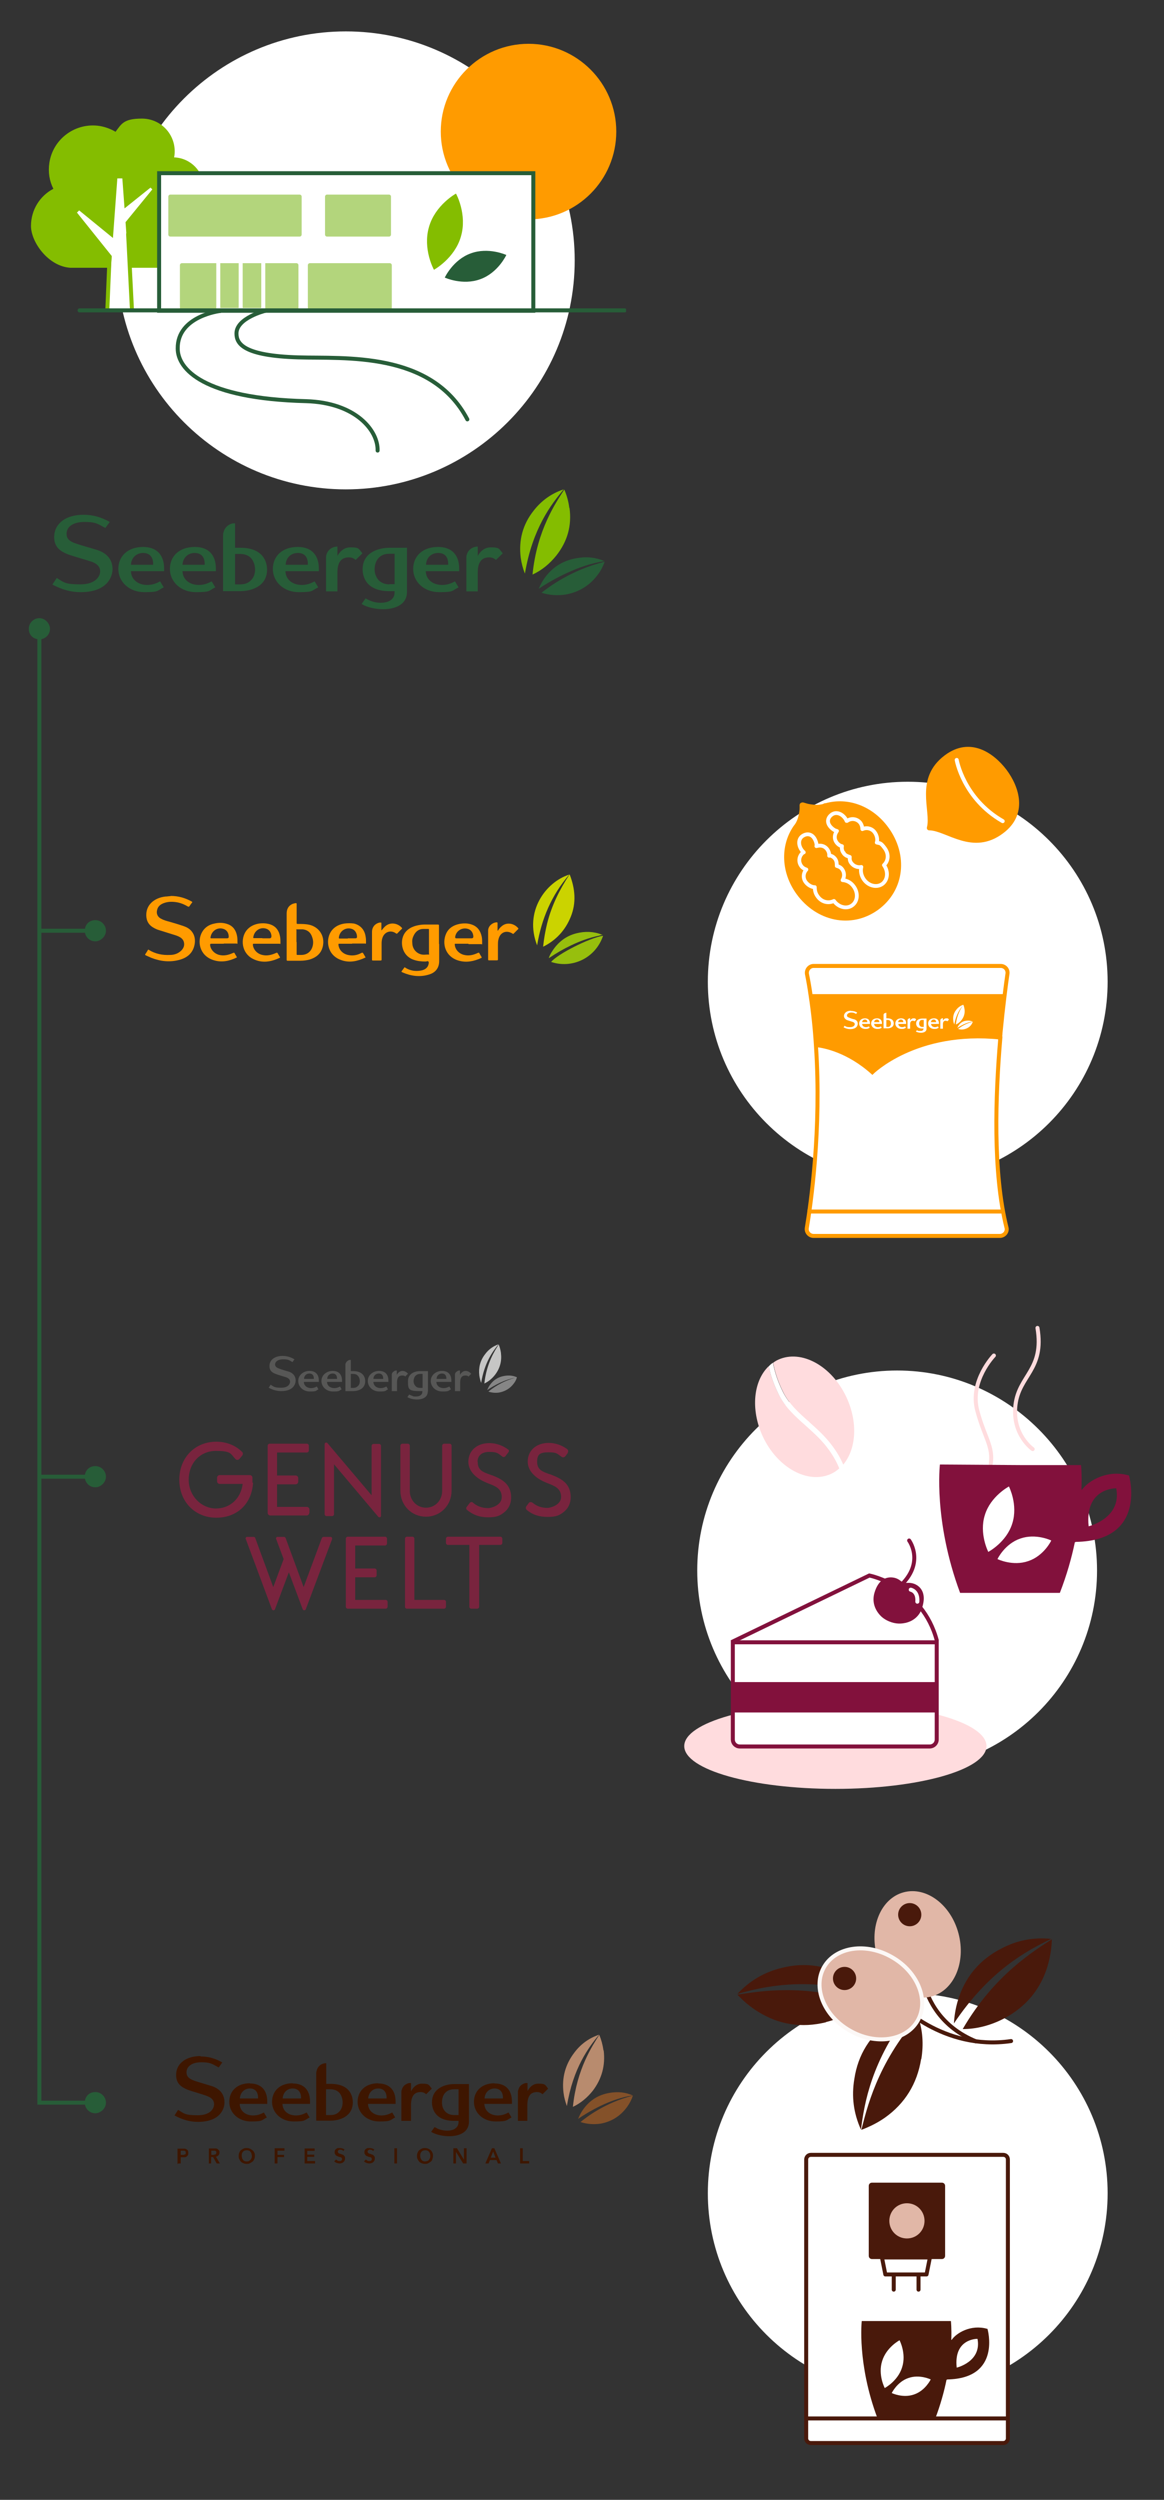 <?xml version="1.0" encoding="UTF-8"?>
<svg id="Ebene_1" xmlns="http://www.w3.org/2000/svg" xmlns:xlink="http://www.w3.org/1999/xlink" version="1.1" viewBox="0 0 582.3 1250">
  <rect x="0" y="0" width="582.3" height="1250" fill="#333333" stroke="none"/>
  <!-- Generator: Adobe Illustrator 29.1.0, SVG Export Plug-In . SVG Version: 2.1.0 Build 142)  -->
  <defs>
    <style>
      .st0, .st1, .st2, .st3, .st4, .st5, .st6, .st7, .st8, .st9, .st10, .st11, .st12 {
        fill: none;
      }

      .st13, .st14 {
        fill: #ff9b00;
      }

      .st15, .st16 {
        fill: #e1b7a7;
      }

      .st1 {
        stroke: #ffdcde;
      }

      .st1, .st2, .st17, .st3, .st5, .st6, .st7, .st8, .st9, .st18, .st19, .st16, .st10, .st20, .st11, .st12 {
        stroke-width: 2px;
      }

      .st1, .st2, .st3, .st4, .st6, .st7, .st8, .st11, .st12 {
        stroke-linecap: round;
      }

      .st1, .st2, .st4, .st7 {
        stroke-linejoin: round;
      }

      .st2, .st17, .st6, .st9 {
        stroke: #49190b;
      }

      .st21 {
        fill: #79243e;
      }

      .st22 {
        fill: #868686;
      }

      .st17, .st3, .st5, .st6, .st8, .st9, .st18, .st19, .st14, .st16, .st10, .st20, .st11, .st12 {
        stroke-miterlimit: 10;
      }

      .st17, .st23, .st18, .st19, .st20 {
        fill: #fff;
      }

      .st3 {
        stroke: #84bd00;
      }

      .st4 {
        stroke-width: 1.9px;
      }

      .st4, .st7, .st11 {
        stroke: #fff;
      }

      .st24 {
        fill: #275d38;
      }

      .st25, .st26 {
        fill: #84bd00;
      }

      .st27 {
        fill: #82113c;
      }

      .st28 {
        fill: #3e1600;
      }

      .st5, .st8, .st19 {
        stroke: #82113c;
      }

      .st29 {
        fill: #ffdcde;
      }

      .st30 {
        fill: #b88b6e;
      }

      .st31 {
        fill: #575756;
      }

      .st18, .st14, .st10 {
        stroke: #ff9b00;
      }

      .st32 {
        fill: #b3d57c;
      }

      .st33 {
        fill: #cbd300;
      }

      .st26 {
        fill-rule: evenodd;
      }

      .st16 {
        stroke: #fcf8f6;
      }

      .st34 {
        fill: #97bf0d;
      }

      .st35 {
        fill: #845129;
      }

      .st20, .st12 {
        stroke: #275d38;
      }

      .st36 {
        fill: #49190b;
      }

      .st37 {
        fill: #c6c6c5;
      }

      .st38 {
        clip-path: url(#clippath);
      }
    </style>
    <clipPath id="clippath">
      <rect class="st0" x="15.4" y="15.7" width="297.8" height="229"/>
    </clipPath>
  </defs>
  <g id="Ebene_11" data-name="Ebene_1">
    <g id="Ebene_1-2">
      <path class="st24" d="M20.7,739.4h21.8c.5,2.5,2.6,4.3,5.2,4.3s5.3-2.4,5.3-5.3-2.4-5.3-5.3-5.3-4.8,1.9-5.2,4.3h-21.8v-271h21.8c.5,2.5,2.6,4.3,5.2,4.3s5.3-2.4,5.3-5.3-2.4-5.3-5.3-5.3-4.8,1.9-5.2,4.3h-21.8v-144.8c2.5-.5,4.3-2.6,4.3-5.2s-2.4-5.3-5.3-5.3-5.3,2.4-5.3,5.3,1.9,4.8,4.3,5.2v732.8h23.8c.5,2.5,2.6,4.3,5.2,4.3s5.3-2.4,5.3-5.3-2.4-5.3-5.3-5.3-4.8,1.9-5.2,4.3h-21.8v-311h0Z"/>
      <g>
        <g>
          <path class="st24" d="M239,278s2-4.3,6.4-4.3,4.1.5,6.1,3l-3.4,3.3s-1.2-1.3-3.3-1.3c-3.3,0-5.8,1.7-5.8,7.6v9.4h-5.7v-16.7c0-.5,0-1,.2-1.6.4-1.4,1.2-2.5,2.5-3.3.9-.5,2-.8,3-.8v4.8h0Z"/>
          <path class="st24" d="M168.8,278s2-4.3,6.4-4.3,4.1.5,6.1,3l-3.4,3.3s-1.2-1.3-3.3-1.3c-3.3,0-5.8,1.7-5.8,7.6v9.4h-5.7v-16.7c0-.5,0-1,.2-1.6.4-1.4,1.2-2.5,2.5-3.3.9-.5,2-.8,3-.8v4.8h0Z"/>
          <path class="st24" d="M91.3,282.4c.2-3.7,2.9-5.9,6.1-5.9s5,2,5,5.4v.5h-11.1ZM97.4,273.5c-7.7,0-12.4,4.6-12.4,11s5.4,11.6,13,11.6,6.2-.7,9.7-2.4l-1.8-3c-2.4,1.3-4.3,1.8-6.5,1.8-4.4,0-8-2.6-8.1-6.9h16.7v-1.3c0-6.9-3.8-10.8-10.5-10.8"/>
          <path class="st24" d="M142.9,282.4c.2-3.7,2.8-5.9,6.1-5.9s5,2,5,5.4v.5h-11.1ZM148.9,273.5c-7.7,0-12.4,4.6-12.4,11s5.4,11.6,13,11.6,6.1-.7,9.7-2.4l-1.8-3c-2.4,1.3-4.3,1.8-6.5,1.8-4.4,0-8-2.6-8.1-6.9h16.7v-1.3c0-6.9-3.8-10.8-10.5-10.8"/>
          <path class="st24" d="M213.1,282.4c.2-3.7,2.8-5.9,6.1-5.9s5,2,5,5.4v.5h-11.1ZM219.1,273.5c-7.7,0-12.4,4.6-12.4,11s5.4,11.6,13,11.6,6.2-.7,9.7-2.4l-1.8-3c-2.4,1.3-4.3,1.8-6.5,1.8-4.4,0-8-2.6-8.1-6.9h16.7v-1.3c0-6.9-3.8-10.8-10.5-10.8"/>
          <path class="st24" d="M41.8,257.4c-4.3,0-7.9,1-10.5,2.9-2.7,2-4.2,4.8-4.2,8.3,0,5.2,3.4,7.2,6.9,8.6,2.1.8,9.9,3,11.9,3.7,2.7,1,4.2,2.5,4.2,4.8s-2.1,6.5-9.9,6.5-8.2-1-11.8-3.2l-2.2,3.3c4.9,2.6,9.4,3.8,14.1,3.8,13.9,0,16-8.3,16-11.5s-1.3-7.4-7.4-9.5c-1.5-.5-9.3-2.7-10.6-3.2-3.8-1.2-5-2.7-5-5,0-3.6,3.4-5.9,8.9-5.9s6.3.7,10.5,3l2.2-3c-4.2-2.4-8.4-3.6-13.1-3.6h0Z"/>
          <path class="st24" d="M65.5,282.4c.2-3.7,2.9-5.9,6.1-5.9s5,2,5,5.4v.5h-11.1ZM71.6,273.5c-7.7,0-12.4,4.6-12.4,11s5.4,11.6,13,11.6,6.2-.7,9.7-2.4l-1.8-3c-2.4,1.3-4.3,1.8-6.5,1.8-4.4,0-8-2.6-8.1-6.9h16.6v-1.3c0-6.9-3.8-10.8-10.5-10.8"/>
          <path class="st24" d="M194.8,292.1h2.6v-15.2h-2.6c-2.2,0-3.9.6-5.2,1.9-1.3,1.2-2.2,3.4-2.2,5.9s1,4.3,2.2,5.6c1.3,1.2,3,1.9,5.2,1.9h0ZM203.6,273.9v22.1c0,10.6-16.6,9.9-22.7,6l2-2.8c1,.6,2.2,1.2,3.5,1.6s2.6.6,4,.6c2.3,0,4-.5,5.2-1.4,1.2-1,1.8-2,1.8-4v-.4h-2.6c-13,0-13.4-9.1-13.4-10.9,0-8.9,8.7-10.8,13.4-10.8h8.8Z"/>
          <path class="st24" d="M111.6,295.6v-27.8c0-.5,0-1.1.2-1.6.4-1.6,1.2-2.7,2.6-3.7,1-.6,2-.9,3.2-.8v12.2h2.6c13,0,13.4,9.1,13.4,10.9,0,8.9-8.7,10.8-13.4,10.8,0,0-8.6,0-8.6,0ZM120.2,277h-2.6v15.2h2.6c2.2,0,3.9-.6,5.2-1.9,1.3-1.2,2.2-3,2.2-5.5s-1-4.7-2.2-5.9-3-1.9-5.2-1.9h0Z"/>
          <path class="st25" d="M284.8,254c-.4-3.3-1.3-6.4-2.5-9.2-4,6.2-13.7,20.1-15.9,42.5,4.6-2.1,8.5-5.3,11.9-9.5,5.6-7.1,7.8-15,6.6-23.8h-.1ZM282,244.7c-6.1,2-11.1,5.6-15,10.6-5.5,6.9-7.6,14.8-6.5,23.6.4,2.8,1.1,5.5,2.1,7.9,3.8-22.6,13.2-34.7,19.4-42.1h0Z"/>
          <path class="st24" d="M302.4,280.6c-4.3-1.9-8.9-2.4-13.9-1.5-6.6,1.1-11.9,4.3-15.9,9.7-1.3,1.8-2.3,3.7-3.1,5.6,6.4-4.3,19.9-12,32.9-13.8h0ZM270.9,296.4c3.8,1.2,7.8,1.5,12,.9,6.8-1.2,12.2-4.6,16.2-10,1.5-2,2.6-4.2,3.4-6.4-16.6,4-28.4,12.9-31.6,15.5"/>
        </g>
        <g class="st38">
          <g>
            <path class="st23" d="M173,244.7c63.2,0,114.5-51.3,114.5-114.5S236.2,15.7,173,15.7s-114.5,51.3-114.5,114.5,51.3,114.5,114.5,114.5Z"/>
            <path class="st26" d="M104.4,116.2c0-5-2.1-9.5-5.4-12.8,1.9-2.6,3-5.7,3-9.2,0-8.4-6.6-15.2-14.9-15.5.2-1,.3-2,.3-3,0-9.1-7.3-16.4-16.4-16.4s-10.2,2.6-13.2,6.6c-2.4-1.4-5-2.4-7.9-2.9-12.1-1.9-23.4,6.4-25.2,18.4-.7,4.6,0,9.1,2,13-6.7,3.5-11.2,10.5-11.2,18.6s8.7,20.2,19.7,20.9h52.6c9.4-.6,16.8-8.3,16.8-17.9h0s-.2.2-.2.2Z"/>
            <path class="st23" d="M66,154.7l-3.2-43.6,13.4-16.4-.9-.9-13,10.4-1.1-15h-2.5l-2.2,29.8-16.9-13.8-1.1,1.1,17.4,21.7-2,26.6h12.2,0Z"/>
            <path class="st3" d="M54.8,128.6l-1.1,26.1"/>
            <path class="st3" d="M66,154.7l-1.9-37.6"/>
            <path class="st13" d="M264.4,109.7c24.3,0,43.9-19.7,43.9-43.9s-19.7-43.9-43.9-43.9-43.9,19.7-43.9,43.9,19.7,43.9,43.9,43.9Z"/>
            <path class="st20" d="M266.8,86.6H79.6v68.8h187.2s0-68.8,0-68.8Z"/>
            <path class="st32" d="M194.6,97.3h-31c-.6,0-1,.5-1,1v19c0,.6.5,1,1,1h31c.6,0,1-.5,1-1v-19c0-.6-.5-1-1-1Z"/>
            <path class="st32" d="M149.9,97.3h-64.7c-.6,0-1,.5-1,1v19c0,.6.5,1,1,1h64.7c.6,0,1-.5,1-1v-19c0-.6-.5-1-1-1Z"/>
            <path class="st32" d="M148.3,131.6h-57.3c-.6,0-1,.5-1,1v21.6c0,.6.5,1,1,1h57.3c.6,0,1-.5,1-1v-21.6c0-.6-.5-1-1-1Z"/>
            <path class="st32" d="M195,131.6h-40c-.6,0-1,.5-1,1v21.6c0,.6.5,1,1,1h40c.6,0,1-.5,1-1v-21.6c0-.6-.5-1-1-1Z"/>
            <path class="st25" d="M228.1,96.8s-10.4,5.7-13.5,16.7c-3.2,11,2.4,21.3,2.5,21.4,0,0,10.4-5.7,13.5-16.7,3.2-11-2.4-21.3-2.5-21.4Z"/>
            <path class="st24" d="M253.3,127.5s-8.9-4.1-17.8-.8c-8.9,3.2-13,12.1-13,12.1,0,0,8.9,4.1,17.8.8,8.9-3.2,13-12.1,13-12.1Z"/>
            <path class="st12" d="M132.7,155.4s-14.5,3.6-14.4,11.4c0,5.1,3.6,11.1,30.9,11.9,23.1.7,66.6-3.2,84.6,31"/>
            <path class="st12" d="M110.1,155.5s-21.4,2.5-21.2,18.8c0,10.2,12.7,25,64.2,26.3,24.8.7,36.1,14.7,35.8,24.7"/>
            <path class="st7" d="M131.7,130.3h-22.5v24.7h22.5v-24.7Z"/>
            <path class="st11" d="M120.4,129.9v24.9"/>
            <path class="st12" d="M39.8,155.2h272.7"/>
          </g>
        </g>
      </g>
      <g>
        <g>
          <path class="st23" d="M454.1,1196.7c55.2,0,100-44.8,100-100s-44.8-100-100-100-100,44.8-100,100,44.8,100,100,100h0Z"/>
          <path class="st17" d="M501.9,1077.5h-96.3c-1.3,0-2.3,1.1-2.3,2.3v139.5c0,1.3,1.1,2.3,2.3,2.3h96.3c1.3,0,2.3-1.1,2.3-2.3v-139.5c0-1.3-1-2.3-2.3-2.3h0Z"/>
          <path class="st9" d="M403.3,1209.3h101"/>
          <path class="st36" d="M471.2,1091.4h-35c-.9,0-1.6.7-1.6,1.6v35c0,.9.7,1.6,1.6,1.6h35c.9,0,1.6-.7,1.6-1.6v-35c0-.9-.7-1.6-1.6-1.6Z"/>
          <path class="st2" d="M456.6,1128.8h-15.4l1.7,8.5h20.6l1.7-8.5h-8.7,0Z"/>
          <path class="st2" d="M447.1,1144.9v-7.1"/>
          <path class="st2" d="M459.5,1144.9v-7.1"/>
          <path class="st15" d="M453.7,1119.3c4.9,0,8.8-3.9,8.8-8.8s-3.9-8.8-8.8-8.8-8.8,3.9-8.8,8.8,3.9,8.8,8.8,8.8Z"/>
          <path class="st36" d="M493.9,1164.5c-8.3-2.4-15.6,2.2-17.8,5.5h-.2c.2-5.9-.2-9.4-.2-9.4h-44.6s-2.4,21.4,7.9,48.7h28.9c2.6-6.9,4.4-13.4,5.6-19.3l.4-.2c27.3-.5,20.1-25.3,20.1-25.3h0ZM478.6,1183.9c-1.6-14.7,10.4-14.4,10.4-14.4,2.2,11.4-10.4,14.4-10.4,14.4Z"/>
          <path class="st23" d="M450,1170.2s-6.6,3.5-8.7,10.4c-2.2,6.9,1.3,13.5,1.3,13.5,0,0,6.6-3.5,8.7-10.4,2.2-6.9-1.3-13.5-1.3-13.5Z"/>
          <path class="st23" d="M465.6,1189.8s-5.6-2.7-11.2-.7c-5.6,1.9-8.3,7.5-8.3,7.5,0,0,5.6,2.7,11.2.7,5.6-1.9,8.3-7.5,8.3-7.5h0Z"/>
          <path class="st36" d="M524.1,982.9c1.3-4.4,2-8.9,2.1-13.2-8.6,5.6-28.8,17.7-44.6,44.9,7,0,13.9-1.8,20.5-5.2,11.1-5.8,18.5-14.7,22-26.4h0ZM525.9,969.5c-8.9-.9-17.2.7-25.1,4.9-10.9,5.6-18.2,14.4-21.7,26.2-1.1,3.8-1.7,7.6-1.9,11.2,17.7-26.5,36.6-36.5,48.7-42.3"/>
          <path class="st36" d="M413.2,1011.1c7.3-1.8,13.6-5,18.8-9.6-29.8-10-53-5.6-63.1-4.1,2.9,3.1,6.4,6.1,10.3,8.5,10.4,6.5,21.8,8.3,34,5.3h0ZM369,997c12.9-3.6,33.7-8.6,64.5-.5-2.5-2.6-5.5-5.1-8.8-7.2-10.4-6.5-21.7-8.3-33.6-5.3-8.7,2.1-16,6.4-22.1,12.9"/>
          <path class="st36" d="M460.9,1029.6c1.2-7.4.7-14.5-1.6-21.1-20.8,23.6-25.8,46.6-28.4,56.5,4-1.5,8.1-3.5,11.8-6.1,10-7.1,16.1-16.9,18.1-29.3h.1ZM430.7,1064.9c1.7-13.3,5.2-34.4,24.7-59.6-3.4,1.3-6.8,3.1-10.1,5.3-10,7.1-16.1,16.8-17.9,28.9-1.5,8.8-.4,17.2,3.3,25.4"/>
          <path class="st6" d="M448.7,1001.2s22.8,24.4,57.1,19.4"/>
          <path class="st6" d="M488.1,1020.7c-34-14.1-27.7-51.6-27.7-51.6"/>
          <path class="st15" d="M466,998.3c11.3-3,17.3-17.1,13.5-31.5s-16.1-23.6-27.4-20.6-17.3,17.1-13.5,31.5,16.1,23.6,27.4,20.6Z"/>
          <path class="st36" d="M455.1,963.2c3.2,0,5.8-2.6,5.8-5.8s-2.6-5.8-5.8-5.8-5.8,2.6-5.8,5.8,2.6,5.8,5.8,5.8Z"/>
          <path class="st16" d="M459,1010.5c5.9-10.1.2-24.4-12.7-31.8-12.9-7.5-28.1-5.3-34,4.8s-.2,24.4,12.7,31.8c12.9,7.5,28.1,5.3,34-4.8Z"/>
          <path class="st36" d="M422.5,995.1c3.2,0,5.8-2.6,5.8-5.8s-2.6-5.8-5.8-5.8-5.8,2.6-5.8,5.8,2.6,5.8,5.8,5.8Z"/>
        </g>
        <g>
          <path class="st28" d="M263.9,1045.6s1.7-3.7,5.3-3.7,3.4.4,5,2.5l-2.8,2.8s-1-1.1-2.7-1.1c-2.8,0-4.8,1.4-4.9,6.4v8h-4.7v-14.2c0-.5,0-.9.2-1.3.3-1.2,1-2.2,2.1-2.8.8-.5,1.6-.7,2.5-.6v4h0Z"/>
          <path class="st28" d="M205.7,1045.6s1.7-3.7,5.3-3.7,3.4.4,5,2.5l-2.8,2.8s-1-1.1-2.7-1.1c-2.8,0-4.8,1.4-4.9,6.4v8h-4.8v-14.2c0-.5,0-.9.2-1.3.3-1.2,1-2.2,2.1-2.8.8-.5,1.6-.7,2.5-.6v4h0Z"/>
          <path class="st28" d="M146.4,1041.7c-6.4,0-10.3,3.9-10.3,9.3s4.5,9.8,10.8,9.8,5.1-.6,8-2l-1.5-2.5c-2,1.1-3.6,1.5-5.4,1.5-3.7,0-6.6-2.2-6.7-5.8h13.8v-1.1c0-5.8-3.1-9.1-8.7-9.1M141.4,1049.3c.2-3.1,2.4-5,5-5s4.2,1.7,4.2,4.6v.4h-9.2Z"/>
          <path class="st28" d="M189.2,1041.7c-6.4,0-10.3,3.9-10.3,9.3s4.5,9.8,10.8,9.8,5.1-.6,8-2l-1.5-2.5c-2,1.1-3.6,1.5-5.4,1.5-3.6,0-6.6-2.2-6.7-5.8h13.8v-1.1c0-5.8-3.1-9.1-8.7-9.1M184.2,1049.3c.2-3.1,2.4-5,5-5s4.2,1.7,4.2,4.6v.4h-9.2Z"/>
          <path class="st28" d="M247.4,1041.7c-6.4,0-10.3,3.9-10.3,9.3s4.5,9.8,10.8,9.8,5.1-.6,8-2l-1.5-2.5c-2,1.1-3.6,1.5-5.4,1.5-3.6,0-6.6-2.2-6.7-5.8h13.8v-1.1c0-5.8-3.1-9.1-8.7-9.1M242.4,1049.3c.2-3.1,2.4-5,5-5s4.2,1.7,4.2,4.6v.4h-9.2Z"/>
          <path class="st28" d="M100.3,1028.1c-3.5,0-6.6.9-8.7,2.5-2.3,1.7-3.5,4.1-3.5,7,0,4.4,2.8,6.1,5.7,7.3,1.7.7,8.2,2.5,9.8,3.2,2.2.8,3.5,2.1,3.5,4.1s-1.7,5.5-8.2,5.5-6.8-.9-9.8-2.7l-1.8,2.8c4.1,2.2,7.8,3.2,11.7,3.2,11.6,0,13.3-7,13.3-9.7s-1-6.3-6.1-8.1c-1.2-.4-7.7-2.3-8.8-2.7-3.1-1.1-4.1-2.3-4.1-4.3,0-3,2.9-5,7.3-5s5.2.6,8.8,2.6l1.8-2.5c-3.5-2-6.9-3-10.8-3"/>
          <path class="st28" d="M125,1041.7c-6.4,0-10.3,3.9-10.3,9.3s4.5,9.8,10.8,9.8,5.1-.6,8-2l-1.5-2.5c-2,1.1-3.6,1.5-5.4,1.5-3.7,0-6.6-2.2-6.7-5.8h13.8v-1.1c0-5.8-3.1-9.1-8.7-9.1M120,1049.3c.2-3.1,2.4-5,5-5s4.1,1.7,4.1,4.6v.4h-9.2,0Z"/>
          <path class="st28" d="M234.6,1042.1v18.8c0,9-13.8,8.3-18.9,5.1l1.7-2.4c.9.5,1.8,1,2.9,1.3,1.1.3,2.2.5,3.3.5,1.9,0,3.3-.4,4.3-1.2s1.5-1.7,1.5-3.4v-.3h-2.2c-10.8,0-11.1-7.7-11.1-9.2,0-7.5,7.2-9.2,11.1-9.2h7.4ZM227.2,1057.6h2.2v-12.9h-2.2c-1.8,0-3.2.5-4.3,1.6-1.1,1-1.8,2.8-1.8,5s.8,3.7,1.8,4.7,2.5,1.6,4.3,1.6h0Z"/>
          <path class="st28" d="M165.3,1044.7h-2.2v12.9h2.2c1.8,0,3.2-.5,4.3-1.6,1-1,1.8-2.5,1.8-4.7s-.8-4-1.8-5-2.5-1.6-4.3-1.6h0ZM158.2,1060.5v-23.6c0-.4,0-.9.2-1.4.3-1.4,1-2.3,2.1-3.1.9-.5,1.7-.8,2.7-.7v10.3h2.2c10.8,0,11.1,7.7,11.1,9.2,0,7.5-7.2,9.2-11.1,9.2h-7.2Z"/>
          <path class="st30" d="M299.7,1017.4c-5,1.7-9.2,4.7-12.4,9-4.5,5.9-6.3,12.5-5.4,20,.3,2.4.9,4.6,1.7,6.7,3.1-19.1,10.9-29.4,16.1-35.7h0ZM301.9,1025.3c-.4-2.8-1.1-5.4-2.1-7.8-3.3,5.2-11.3,17-13.2,36,3.8-1.8,7.1-4.5,9.9-8,4.6-6,6.4-12.8,5.5-20.2"/>
          <path class="st35" d="M290.4,1061.1c3.1,1,6.5,1.3,10,.8,5.6-1,10.1-3.9,13.4-8.5,1.2-1.7,2.2-3.6,2.8-5.5-13.8,3.4-23.6,11-26.2,13.2M316.6,1047.8c-3.6-1.6-7.4-2-11.6-1.3-5.5.9-9.9,3.6-13.2,8.2-1.1,1.5-1.9,3.1-2.6,4.8,5.4-3.7,16.5-10.2,27.3-11.7"/>
          <path class="st28" d="M260.1,1081.8h4.6v-1.2h-3.2v-6.4h-1.3v7.6h-.1ZM245.5,1078.9l1.2-3.1,1.2,3.1h-2.4ZM242.9,1081.8h1.5l.7-1.7h3.3l.7,1.7h1.5l-3.3-7.6h-1.2l-3.3,7.6h.1ZM226.8,1081.8h1.3v-5.8h0l3.6,5.8h1.7v-7.6h-1.3v5.7h0l-3.5-5.7h-1.8v7.6h0ZM210.3,1076.9c.1-.3.3-.6.5-.9.2-.2.5-.5.8-.6s.7-.2,1.1-.2.8,0,1.1.2c.3,0,.6.3.8.6.2.2.4.5.5.9.1.3.2.7.2,1.1s0,.8-.2,1.1c-.1.3-.3.6-.5.9s-.5.4-.8.6c-.3,0-.7.2-1.1.2s-.7,0-1-.2c-.3,0-.6-.3-.8-.6s-.4-.5-.5-.9c-.1-.3-.2-.7-.2-1.1s0-.8.2-1.1M208.9,1079.6c.2.5.5.9.8,1.3.4.4.8.6,1.3.8s1,.3,1.6.3,1.1,0,1.6-.3.9-.5,1.3-.8c.4-.3.7-.8.8-1.3.2-.5.3-1,.3-1.6s0-1.1-.3-1.6c-.2-.5-.5-.9-.8-1.2-.4-.3-.8-.6-1.3-.8s-1-.3-1.6-.3-1.1,0-1.6.3c-.5.2-.9.5-1.3.8-.4.3-.6.8-.8,1.2-.2.5-.3,1-.3,1.6s0,1.1.3,1.6ZM197.3,1081.8h1.3v-7.6h-1.3v7.6ZM187.2,1074.9c-.3-.3-.6-.5-1-.6s-.8-.2-1.2-.2h-1c-.3,0-.6.2-.9.4-.3.2-.5.4-.6.7-.2.3-.2.6-.2,1s0,.6.2.9c.1.2.3.4.4.6s.4.3.6.4c.2,0,.5.2.7.3.2,0,.5.2.7.2s.4,0,.6.2c.2,0,.3.2.4.3,0,0,.1.3.1.5s0,.4-.1.5-.2.3-.3.3-.3.2-.4.2h-.5c-.3,0-.6,0-.9-.2-.3-.2-.6-.4-.7-.6l-1,.9c.3.4.7.6,1.2.8s1,.3,1.4.3.7,0,1.1-.2c.3,0,.6-.2.9-.5.2-.2.5-.4.6-.8.2-.3.2-.7.2-1.1s0-.7-.2-.9-.3-.5-.5-.6c-.2-.2-.5-.3-.7-.4-.3,0-.5-.2-.8-.3-.2,0-.4,0-.6-.2-.2,0-.3,0-.4-.2-.1,0-.2-.2-.3-.3s-.1-.3-.1-.4,0-.3.1-.5c0,0,.2-.2.3-.3.1,0,.3,0,.4-.2h.5c.3,0,.5,0,.8.2.3,0,.5.3.6.5l.9-1h0l-.3.2h0ZM172.3,1074.9c-.3-.3-.6-.5-1-.6s-.8-.2-1.2-.2h-1c-.3,0-.6.2-.9.4-.3.2-.5.4-.6.7-.2.3-.2.6-.2,1s0,.6.2.9c.1.2.3.4.4.6.2.2.4.3.6.4.2,0,.5.2.7.3.2,0,.5.2.7.2s.4,0,.6.2c.2,0,.3.2.4.3,0,0,.1.3.1.5s0,.4-.1.5c0,0-.2.3-.3.3s-.3.2-.4.2h-.5c-.3,0-.6,0-.9-.2-.3-.2-.6-.4-.7-.6l-1,.9c.3.4.7.6,1.2.8s1,.3,1.4.3.7,0,1.1-.2c.3,0,.6-.2.9-.5.2-.2.5-.4.6-.8.2-.3.2-.7.2-1.1s0-.7-.2-.9-.3-.5-.5-.6c-.2-.2-.5-.3-.7-.4-.3,0-.5-.2-.8-.3-.2,0-.4,0-.6-.2-.2,0-.3,0-.4-.2-.1,0-.2-.2-.3-.3s-.1-.3-.1-.4,0-.3.1-.5c0,0,.2-.2.3-.3.1,0,.3,0,.4-.2h.5c.3,0,.5,0,.8.2.3,0,.5.3.6.5l.9-1h0l-.3.2h0ZM152.4,1081.8h5.2v-1.2h-3.9v-2.1h3.5v-1.1h-3.5v-1.9h3.7v-1.2h-5v7.6h0ZM137.5,1081.8h1.3v-3.2h3.3v-1.1h-3.3v-2.1h3.5v-1.2h-4.9v7.6h0ZM121,1076.9c0-.3.3-.6.5-.9s.5-.5.8-.6.7-.2,1.1-.2.8,0,1.1.2c.3,0,.6.3.8.6.2.2.4.5.5.9,0,.3.2.7.2,1.1s0,.8-.2,1.1c0,.3-.3.6-.5.9-.2.2-.5.4-.8.6s-.7.2-1.1.2-.7,0-1-.2c-.3,0-.6-.3-.8-.6s-.4-.5-.5-.9c0-.3-.2-.7-.2-1.1s0-.8.2-1.1M119.7,1079.6c.2.5.5.9.8,1.3.4.4.8.6,1.3.8s1,.3,1.6.3,1.1,0,1.6-.3.9-.5,1.3-.8.7-.8.9-1.3c.2-.5.3-1,.3-1.6s0-1.1-.3-1.6c-.2-.5-.5-.9-.9-1.2s-.8-.6-1.3-.8-1-.3-1.6-.3-1.1,0-1.6.3c-.5.2-.9.5-1.3.8s-.6.8-.8,1.2c-.2.5-.3,1-.3,1.6s0,1.1.3,1.6ZM105.7,1077.5v-2.1h1.7c.2,0,.3,0,.5.2,0,0,.3.2.3.3v.5c0,.2,0,.4-.2.6,0,.2-.2.3-.4.3s-.3,0-.5.2h-1.7s.3,0,.3,0ZM104.3,1081.8h1.3v-3.2h1l1.8,3.2h1.6l-2-3.4c.5,0,1-.3,1.3-.7.3-.3.5-.8.5-1.3s0-.7-.2-1-.4-.5-.6-.7-.6-.3-.9-.4h-3.6v7.6h-.2ZM90.4,1077.6v-2.2h1.6c.2,0,.4,0,.5.2.2,0,.3.2.4.3v1.1s-.2.3-.4.3-.3,0-.5.2h-1.6ZM89.1,1081.8h1.3v-3.1h2.1c.4,0,.7-.2.9-.4.3-.2.5-.4.6-.7.2-.3.2-.6.2-1.1s0-.7-.2-1c0-.3-.3-.5-.6-.7-.2-.2-.6-.3-.9-.4h-3.7v7.6h.3v-.2h0Z"/>
        </g>
      </g>
      <g>
        <g>
          <path class="st23" d="M454.1,590.9c55.2,0,100-44.8,100-100s-44.8-100-100-100-100,44.8-100,100,44.8,100,100,100h0Z"/>
          <path class="st18" d="M500.4,519.3c-2.4,28.2-3.8,66.9,3.1,94.5.6,2.1-1.1,4.2-3.3,4.2h-93.2c-2.1,0-3.7-1.9-3.4-3.9,2-11.9,7.4-49.2,4.6-91-.5-8.4-1.4-16.9-2.7-25.5-.5-3.5-1.1-7-1.8-10.5-.4-2.1,1.2-4.1,3.3-4.1h93.6c2.1,0,3.7,1.8,3.4,3.9-.8,5.4-2.2,16.1-3.5,29.6,0,.9-.2,1.9-.2,2.8h.1Z"/>
          <path class="st14" d="M502,497.6l-1.3,18.9-.2,2.8h0c-42.3-4.4-64.1,17.5-64.1,17.5-12.4-11.2-24.4-13.3-27.9-13.7-.5-8.4-1.4-16.9-2.7-25.5h96.4-.2,0Z"/>
          <path class="st10" d="M404,605.8h97.9"/>
          <path class="st23" d="M471.8,510.2s.5-1,1.5-1,1,0,1.4.7l-.8.8s-.3-.3-.8-.3c-.8,0-1.4.4-1.4,1.8v2.2h-1.3v-4.3c0-.3.3-.6.6-.8.2,0,.5-.2.7-.2v1.1h0Z"/>
          <path class="st23" d="M455.4,510.2s.5-1,1.5-1,1,0,1.4.7l-.8.8s-.3-.3-.8-.3c-.8,0-1.4.4-1.4,1.8v2.2h-1.3v-4.3c0-.3.3-.6.6-.8.2,0,.5-.2.7-.2v1.1h0Z"/>
          <path class="st23" d="M437.3,511.2c0-.9.7-1.4,1.4-1.4s1.2.5,1.2,1.3h-2.6ZM438.7,509.2c-1.8,0-2.9,1.1-2.9,2.6s1.3,2.7,3,2.7,1.4-.2,2.3-.6l-.4-.7c-.6.3-1,.4-1.5.4-1,0-1.9-.6-1.9-1.6h3.9v-.3c0-1.6-.9-2.5-2.4-2.5h-.1Z"/>
          <path class="st23" d="M449.3,511.2c0-.9.7-1.4,1.4-1.4s1.2.5,1.2,1.3h-2.6ZM450.8,509.2c-1.8,0-2.9,1.1-2.9,2.6s1.3,2.7,3,2.7,1.4-.2,2.3-.6l-.4-.7c-.6.3-1,.4-1.5.4-1,0-1.9-.6-1.9-1.6h3.9v-.3c0-1.6-.9-2.5-2.5-2.5h0Z"/>
          <path class="st23" d="M465.7,511.2c0-.9.7-1.4,1.4-1.4s1.2.5,1.2,1.3h-2.6ZM467.2,509.2c-1.8,0-2.9,1.1-2.9,2.6s1.3,2.7,3,2.7,1.4-.2,2.3-.6l-.4-.7c-.6.3-1,.4-1.5.4-1,0-1.9-.6-1.9-1.6h3.9v-.3c0-1.6-.9-2.5-2.4-2.5h-.1Z"/>
          <path class="st23" d="M425.7,505.4c-1,0-1.8.2-2.5.7-.6.5-1,1.1-1,2s.8,1.7,1.6,2c.5.2,2.3.7,2.8.9.6.2,1,.6,1,1.1s-.5,1.5-2.3,1.5-1.9-.2-2.8-.7l-.5.8c1.1.6,2.2.9,3.3.9,3.3,0,3.8-1.9,3.8-2.7s-.3-1.7-1.7-2.2c-.4,0-2.2-.6-2.5-.8-.9-.3-1.2-.6-1.2-1.2s.8-1.4,2.1-1.4,1.5.2,2.5.7l.5-.7c-1-.6-2-.8-3.1-.8h0Z"/>
          <path class="st23" d="M431.3,511.2c0-.9.7-1.4,1.4-1.4s1.2.5,1.2,1.3h-2.6ZM432.7,509.2c-1.8,0-2.9,1.1-2.9,2.6s1.3,2.7,3,2.7,1.4-.2,2.3-.6l-.4-.7c-.6.3-1,.4-1.5.4-1,0-1.9-.6-1.9-1.6h3.9v-.3c0-1.6-.9-2.5-2.4-2.5h-.1Z"/>
          <path class="st23" d="M461.5,513.5h.6v-3.5h-.6c-.5,0-.9,0-1.2.4-.3.3-.5.8-.5,1.4s.2,1,.5,1.3.7.4,1.2.4h0ZM463.5,509.2v5.2c0,2.5-3.9,2.3-5.3,1.4l.5-.7c.2.2.5.3.8.4h.9c.5,0,.9,0,1.2-.3.3-.2.4-.5.4-.9h-.6c-3,0-3.1-2.1-3.1-2.5,0-2.1,2-2.5,3.1-2.5h2.1Z"/>
          <path class="st23" d="M442,514.3v-6.9c0-.4.3-.6.6-.8.2,0,.5-.2.8-.2v2.8h.6c3,0,3.1,2.1,3.1,2.5,0,2.1-2,2.5-3.1,2.5h-2ZM444,510h-.6v3.5h.6c.5,0,.9,0,1.2-.4.3-.3.5-.7.5-1.3s-.2-1.1-.5-1.4-.7-.4-1.2-.4h0Z"/>
          <path class="st23" d="M482.5,504.6c-.1-.8-.3-1.5-.6-2.2-.9,1.5-3.2,4.7-3.7,9.9,1.1-.5,2-1.2,2.8-2.2,1.3-1.7,1.8-3.5,1.5-5.6h0ZM481.9,502.4c-1.4.5-2.6,1.3-3.5,2.5-1.3,1.6-1.8,3.5-1.5,5.5,0,.7.3,1.3.5,1.9.9-5.3,3.1-8.1,4.5-9.8"/>
          <path class="st23" d="M486.6,510.8c-1-.4-2.1-.6-3.3-.4-1.6.2-2.8,1-3.7,2.3-.3.4-.5.9-.7,1.3,1.5-1,4.6-2.8,7.7-3.2h0ZM479.3,514.5c.9.3,1.8.4,2.8.2,1.6-.3,2.9-1.1,3.8-2.3.3-.5.6-1,.8-1.5-3.9.9-6.6,3-7.4,3.6"/>
          <path class="st13" d="M503.5,384.9c-6.3-8.3-18.1-16.8-30.9-7.2-15.3,11.5-6.7,27.9-8.9,36-.2.8.4,1.5,1.1,1.5,8.5,0,21.8,13,37.1,1.4,12.5-9.4,8-23.2,1.6-31.7h0Z"/>
          <path class="st7" d="M478.6,380s3.3,19.3,23,30.6"/>
          <path class="st13" d="M412.9,401.6h0c-.5,0-.8.3-1.4.5-1,.2-2.4.5-4.1.3-3.4-.3-4.2-.8-5.4-1.1-.5-.2-1,0-1.4.2s-.6.7-.6,1.2c0,1.2.2,2.1-.6,5.5-.4,1.6-1,2.9-1.6,3.8-.4.5-.6.8-.9,1.2h0c-6.7,9.9-6.1,23.3,1.6,33.9,9.8,13.5,27.1,17.6,40.7,7.9,13.5-9.8,15.1-27.6,5.3-41.1-7.7-10.7-20.1-15.5-31.7-12.2h.1Z"/>
          <path class="st4" d="M414.8,427.9c.3-1.8-1.6-6.2-6.4-4.8,0,0,.4-.8-.5-2.9-1.5-3.5-4.4-3.6-6.5-2.1s-2.1,4.5-.3,7c.3.4.7.8,1,1.1h-.2c-2.2,1.6-2.7,4.6-1.1,6.8.6.9,1.6,1.5,2.6,1.8-1.6,1.7-1.8,4.3-.4,6.2,1,1.4,3,2.7,4.6,2.6,0,1.6.3,3.1,1.4,4.6,2.1,3,5.5,3.6,8.2,2.3,2.3,3.2,6.4,4.2,9.1,2.2,2.8-2,3.1-6.2.8-9.4-1.4-2-3.5-3.1-5.6-3.2,1-1.6,1-3.8-.2-5.4-.7-1-1.6-1.4-2.7-1.7,0-1.1,0-2.4-.8-3.5s-1.8-1.6-3-1.8h0v.2h0Z"/>
          <path class="st4" d="M422.1,426.7c.8,1.1,2,1.5,3,1.8-.1,1.1,0,2.1.8,3.1,1.2,1.6,3.2,2.3,5,1.9-.5,2-.1,4.3,1.3,6.3,2.3,3.2,6.4,4.2,9.2,2.2,2.7-2,3.1-6.2.8-9.4,2.2-2.1,2.6-5.5.4-8.5s-2.4-2.3-4-2.8c.6-1.5,0-3.8-1.1-5.2-1.4-1.9-4-2.5-6.1-1.5,0-1-.3-2.1-.9-3-1.6-2.2-4.6-2.7-6.8-1.1h-.2c-.2-.5-.4-.9-.7-1.3-1.8-2.5-4.6-3.4-6.7-1.9s-2.9,4.2,0,6.8c1.7,1.5,2.5,1.3,2.6,1.4-2.9,4.1.7,7.4,2.5,7.6-.2,1.2,0,2.4.8,3.4h.1v.2h0Z"/>
        </g>
        <g>
          <path class="st13" d="M85.4,448c3.9,0,7.3,1,10.5,2.8.3.2.4.2.2.5-.5.6-.9,1.2-1.3,1.8-.2.3-.4.4-.8.2-1.5-.9-3.1-1.6-4.8-2-2.5-.5-4.9-.6-7.3.3-1.6.6-2.9,1.6-3.3,3.4-.5,1.8.2,3.4,1.8,4.3,1.4.8,2.9,1.2,4.4,1.6,2.4.7,4.8,1.4,7.1,2.2,1.5.5,2.9,1.3,3.9,2.5,1.7,2,2,4.5,1.5,6.9-.8,3.9-3.4,6.2-7,7.3-5,1.5-9.9,1-14.7-.9-.9-.4-1.8-.8-2.7-1.2-.3-.2-.4-.3-.2-.6.5-.7.9-1.4,1.3-2.1.2-.2.3-.3.5,0,3.3,2,6.8,2.7,10.6,2.5,2.1,0,4.1-.7,5.7-2.3,1.1-1.2,1.6-2.5,1.2-4.1-.2-.9-.7-1.5-1.4-2.1-.8-.6-1.8-1-2.7-1.3-2.8-.9-5.5-1.7-8.3-2.6-1.1-.3-2.1-.8-3.1-1.4-2.6-1.6-3.5-4-3.3-6.9.3-4.2,3.4-7,7.4-8.1.7-.2,1.4-.3,2.1-.4.9,0,1.8-.2,2.6-.2"/>
          <path class="st13" d="M214.6,471v-6c0-.4,0-.5-.5-.5h-2.3c-2.2,0-3.8,1.2-4.8,3.2s-.8,2.9-.7,4.5c.3,2.6,2.2,4.6,4.7,5.1,1,.2,2,0,3.1,0s.5,0,.5-.5v-6M219.7,472v8.3c.1,4.1-2.3,6.2-5.1,7-4.5,1.4-9,.8-13.3-1.1-.5-.2-.6-.4-.2-.8.4-.5.7-1,1.1-1.5.2-.3.3-.3.6,0,2.4,1.5,5,1.9,7.8,1.4,1.7-.3,3.1-1.1,3.7-2.8h0c.1-.6.4-1.2,0-1.7-.2-.4-.9,0-1.4,0-2.1,0-4.2-.2-6.3-1-4.1-1.6-5.7-5.4-5.5-9,.3-4.4,3.2-7,7.4-8,1.3-.3,2.6-.5,3.9-.5h6.6c.4,0,.6,0,.6.6v9.4h0v-.3h0Z"/>
          <path class="st33" d="M285,437.3c2.7,7,3.4,14.1.5,21.2-2.7,6.6-7.2,11.6-13.8,14.9.4-4,1.1-7.9,2-11.6,2.2-8.8,6.1-16.8,11.2-24.5h0Z"/>
          <path class="st13" d="M148.4,471v6c0,.4,0,.5.4.5h1.9c2.9,0,5-1.7,5.7-4.4.4-1.5.3-3-.2-4.4-.7-2.3-2.2-3.7-4.7-4h-2.7c-.9,0-.5,0-.5.5v5.9M143.4,468.1v-11.3c0-2.2.9-3.9,2.9-4.8.5-.2,1-.3,1.6-.4.4,0,.5,0,.5.5v9.3c0,.5,0,.6.6.6,2.1,0,4.1,0,6.1.5,4.3,1.2,7,4.9,6.6,9.4-.4,4-2.6,6.6-6.8,7.9-1.5.4-3.1.6-4.6.6h-6.3c-.5,0-.6,0-.6-.6v-11.7"/>
          <path class="st13" d="M174,469.2h3.8c.6,0,.8-.3.8-.9-.1-2-1.2-3.5-2.9-3.9-3-.8-5.9,1.3-6.2,4.5,0,.3.1.4.4.4h4.2-.1ZM176.2,471.9h-6.4c-.4,0-.5,0-.5.5.3,2.7,2.3,4.7,5.2,5.2,2.2.4,4.3,0,6.3-1.1.4-.2.7-.2.9.2.3.6.7,1.1,1,1.7s.2.3-.1.5c-3.9,1.8-7.9,2.7-12.1,1.1-7.2-2.6-7.8-10.8-4.4-14.9,1.6-1.9,3.7-2.9,6.2-3.3,1.6-.2,3.2-.2,4.8,0,3.2.8,5.3,3.1,5.8,6.5.2,1,.2,1.9.2,2.9s-.1.6-.6.6h-6.4"/>
          <path class="st13" d="M109.8,469.2h3.7c.7,0,1-.3.9-1,0-1.9-1.2-3.4-2.9-3.8-3-.8-5.8,1.3-6.2,4.4,0,.3,0,.4.4.4h4.2M112,471.9h-6.3c-.5,0-.6.2-.6.6.2,2.3,2.1,4.4,4.6,5,2.4.6,4.7,0,6.9-1,.4-.2.6-.2.8.2.3.6.7,1.2,1,1.7,0,.2.2.3,0,.4-3.7,1.8-7.6,2.6-11.6,1.3-7.2-2.3-8.3-9.7-5.6-14.2,1.4-2.3,3.5-3.6,6.1-4.1,2.2-.5,4.4-.5,6.6.3,2.8,1,4.2,3.2,4.7,6,.2,1.1.2,2.1.2,3.2s0,.5-.5.5h-6.4"/>
          <path class="st13" d="M232.2,469.2h3.7c.6,0,.9-.3.9-.9-.1-2-1.2-3.5-3-3.9-2.9-.7-5.7,1.2-6.1,4.1,0,.5.1.7.6.7h3.9ZM234.4,471.9h-6.4c-.4,0-.6,0-.5.5.2,2.4,2.1,4.5,4.7,5.1,2.4.6,4.7,0,6.8-1,.5-.2.7-.2.9.3.3.6.6,1.1,1,1.7.1.2.1.3-.1.5-3.7,1.7-7.5,2.5-11.5,1.3-6.7-2-8.3-8.7-6.1-13.5,1.3-2.8,3.7-4.2,6.6-4.8,2.1-.4,4.2-.4,6.2.3,2.9,1,4.4,3.2,5,6.1.2,1,.2,2.1.2,3.2s-.1.5-.5.5h-6.4"/>
          <path class="st13" d="M131.2,469.2h3.6c.7,0,1-.4,1-1.1-.1-1.9-1.2-3.4-2.9-3.8-3-.8-5.8,1.3-6.2,4.4,0,.3,0,.4.4.4h4.2M133.4,471.9h-6.4c-.4,0-.5,0-.5.5.2,2.4,2.1,4.5,4.7,5.1,2.4.6,4.7,0,6.9-1,.4-.2.6-.2.9.3.3.6.7,1.2,1,1.7,0,0,.2.3,0,.4-4.4,2.1-9,2.9-13.6.5-5.7-3-6.1-10.1-3.2-14,1.6-2.1,3.9-3.2,6.4-3.6,1.6-.2,3.2-.2,4.8.2,3.3.8,5.1,3,5.7,6.3.2,1,.2,2.1.2,3.1s0,.5-.5.5h-6.4"/>
          <path class="st33" d="M268.7,472.7c-6.6-16.8,4.2-31.6,16.1-35.4-8.9,10.3-13.9,22.2-16.1,35.4Z"/>
          <path class="st34" d="M301.7,467.9c-3.8,11.3-15.6,16.6-26,13.1,3.3-4,19.1-12,26-13.1Z"/>
          <path class="st13" d="M190.9,465.2c.4-.4.7-.9,1.1-1.3,2.8-3.3,7-2.3,9,0,.2.2.2.4,0,.6-.8.7-1.5,1.5-2.3,2.3-.1.1-.3.1-.5,0-2.6-2-5.9-.9-6.9,2.2-.3.9-.4,1.8-.4,2.8v7.9c0,.4,0,.6-.6.6h-3.7c-.3,0-.5,0-.5-.5v-13.8c0-2.4,1.5-4.2,3.8-4.7h.5c.3,0,.4,0,.4.4v3.4"/>
          <path class="st13" d="M249.1,465.4c.5-.9,1.1-1.6,1.7-2.1,2.7-2.5,6.5-1.5,8.4.8.2.2.2.3,0,.5l-2.3,2.3c-.1,0-.2.2-.4,0-3.2-2.1-6.5-.7-7.2,3.1-.2.8-.2,1.7-.2,2.5v7.2c0,.4-.1.5-.6.5h-3.8c-.3,0-.5,0-.5-.4v-14.5c0-2.2,2.1-4,4.2-4.1.4,0,.5,0,.5.5v3.5"/>
          <path class="st34" d="M274.5,479.2c.4-1.4,1.1-2.6,1.9-3.8,2.9-4.4,6.8-7.4,11.9-8.7,4.4-1.1,8.7-1,12.9.7h.3c-.7.2-1.4.3-2,.5-4.8,1-9.4,2.7-13.8,4.8-3.8,1.8-7.4,3.9-10.8,6.2-.1,0-.2.2-.4.2h0Z"/>
          <path class="st13" d="M247.8,442.7h0Z"/>
        </g>
      </g>
      <g>
        <g>
          <path class="st23" d="M448.8,885.3c55.2,0,100-44.8,100-100s-44.8-100-100-100-100,44.8-100,100,44.8,100,100,100Z"/>
          <path class="st1" d="M516.6,724.6s-10.4-7.2-8.6-22.1c1.8-14.9,14.5-17.5,11-38.5"/>
          <path class="st1" d="M497.2,677.8s-12.3,12.7-8.3,27.6,9,18.6,6.1,29.6"/>
          <path class="st27" d="M564.8,737.8c-10.9-3.2-20.5,2.8-23.5,7.1h-.3c.3-7.8-.2-12.3-.2-12.3h-28.9l-41.7-.3s-3.3,28.2,10.1,64.2h49.9c3.5-9,5.9-17.6,7.5-25.3l.5-.2c36-.6,26.6-33.2,26.6-33.2h0ZM544.6,763.2c-2-19.4,13.8-19,13.8-19,2.9,15-13.8,19-13.8,19Z"/>
          <path class="st23" d="M504.7,743.3s-9.1,4.8-12,14.2c-3,9.4,1.7,18.5,1.7,18.5,0,0,9.1-4.8,12-14.2,3-9.5-1.7-18.5-1.7-18.6h0Z"/>
          <path class="st23" d="M525.9,770.3s-7.6-3.7-15.4-1c-7.8,2.6-11.5,10.2-11.5,10.3,0,0,7.6,3.7,15.4,1,7.8-2.6,11.5-10.2,11.5-10.3h0Z"/>
          <path class="st29" d="M403.2,712.9c-5.4-4.8-10.4-9.3-13.8-16-2.5-5.1-4-9.7-4.8-13.8-7.7,7.3-9.2,21.6-3.1,35,7.3,15.8,22.6,24.2,34.2,18.9,1.6-.7,3-1.7,4.2-2.8-1.2-3-2.9-6.1-5.2-9.3-3.4-4.7-7.5-8.4-11.5-12h0Z"/>
          <path class="st29" d="M404.8,711.1c4.1,3.6,8.3,7.4,11.9,12.4,2.2,3,3.8,6,5.1,8.9,6.5-7.7,7.5-21,1.7-33.6-7.3-15.8-22.6-24.2-34.2-18.9-.9.4-1.7.9-2.5,1.5.7,4.2,2.2,9,4.9,14.5,3.1,6.3,8,10.7,13.2,15.2h-.1Z"/>
          <path class="st23" d="M421.8,732.3c-1.2-2.9-2.9-5.8-5.1-8.8-3.6-5-7.8-8.7-11.9-12.4-5.2-4.6-10.1-9-13.2-15.2-2.7-5.5-4.2-10.3-4.9-14.5-.8.5-1.5,1.1-2.1,1.8.8,4.1,2.3,8.7,4.8,13.8,3.3,6.7,8.4,11.2,13.8,16,4,3.6,8.1,7.2,11.5,12,2.3,3.2,4,6.3,5.2,9.3.7-.6,1.3-1.2,1.8-1.9h.1Z"/>
          <path class="st29" d="M417.9,894.5c41.7,0,75.6-9.6,75.6-21.4s-33.8-21.4-75.6-21.4-75.6,9.6-75.6,21.4,33.8,21.4,75.6,21.4Z"/>
          <path class="st8" d="M454.8,770.3s9.7,13.1-8.5,26"/>
          <path class="st19" d="M366.6,821.2h102v48.6c0,2-1.6,3.5-3.5,3.5h-95c-2,0-3.5-1.6-3.5-3.5v-48.6Z"/>
          <path class="st27" d="M468.3,841.1h-101.7v15.2h101.7v-15.2Z"/>
          <path class="st5" d="M366,821.1l68.9-33.3s26.6,5.2,33.8,32.7"/>
          <path class="st27" d="M461.4,803.6c1.9-6.2-.2-9.7-3.3-11.3-1.6-.8-3.2-.9-4.4-.8-1.1,0-2.2-.2-3-.9-1-.8-2.3-1.6-4.1-1.8-3.5-.4-7.2,1.2-9.1,7.5-1.4,4.6.2,8.5,2.6,11.2.7.8,2.5,2.6,5.9,3.7s5.9.5,7,.3c3.5-.8,7-3.1,8.4-7.8h0Z"/>
          <path class="st7" d="M455.6,794.9s3.7.6,3.3,6"/>
        </g>
        <g>
          <path class="st31" d="M137.6,682.4c0-1.6,1.5-2.7,4-2.7s2.9.3,4.7,1.4l1-1.4c-1.9-1.1-3.8-1.7-5.9-1.7s-3.5.5-4.7,1.3c-1.2.9-1.9,2.2-1.9,3.8,0,2.4,1.5,3.3,3.1,3.9.9.4,4.4,1.4,5.3,1.7,1.2.5,1.9,1.1,1.9,2.2s-.9,3-4.4,3-3.7-.5-5.3-1.5l-1,1.5c2.2,1.2,4.2,1.7,6.3,1.7,6.3,0,7.2-3.8,7.2-5.3s-.6-3.4-3.3-4.4c-.7-.2-4.2-1.2-4.8-1.5-1.7-.6-2.2-1.2-2.2-2.3M152.1,689.5c0-1.7,1.3-2.7,2.7-2.7s2.2.9,2.2,2.5v.2h-5,.1ZM152,691h7.5v-.6c0-3.2-1.7-4.9-4.7-4.9s-5.6,2.1-5.6,5,2.4,5.3,5.8,5.3,2.8-.3,4.3-1.1l-.8-1.4c-1.1.6-2,.8-2.9.8-2,0-3.6-1.2-3.6-3.2M163.7,689.5c0-1.7,1.3-2.7,2.7-2.7s2.2.9,2.2,2.5v.2h-5,.1ZM163.6,691h7.5v-.6c0-3.2-1.7-4.9-4.7-4.9s-5.6,2.1-5.6,5,2.4,5.3,5.8,5.3,2.8-.3,4.3-1.1l-.8-1.4c-1.1.6-1.9.8-2.9.8-2,0-3.6-1.2-3.6-3.2M180,690.6c0,1.2-.4,2-1,2.5-.6.6-1.3.9-2.3.9h-1.2v-7h1.2c1,0,1.8.3,2.3.9.6.6,1,1.6,1,2.7M182.7,690.6c0-.8-.2-5-6-5h-1.2v-5.6c-.5,0-1,0-1.5.4-.6.4-1,.9-1.2,1.7v13.5h3.9c2.1,0,6-.9,6-5h0ZM186.8,689.5c0-1.7,1.3-2.7,2.7-2.7s2.2.9,2.2,2.5v.2h-5,.1ZM186.8,691h7.5v-.6c0-3.2-1.7-4.9-4.7-4.9s-5.6,2.1-5.6,5,2.4,5.3,5.8,5.3,2.8-.3,4.3-1.1l-.8-1.4c-1.1.6-2,.8-2.9.8-2,0-3.6-1.2-3.6-3.2M202.6,688.4l1.5-1.5c-.9-1.1-2.1-1.4-2.7-1.4-2,0-2.9,2-2.9,2v-2.2c-.5,0-1,0-1.4.4-.6.3-1,.8-1.1,1.5v8.4h2.6v-4.3c0-2.7,1.1-3.5,2.6-3.5s1.5.6,1.5.6M211.4,694h-1.2c-1,0-1.8-.3-2.3-.9-.6-.6-1-1.4-1-2.5s.4-2.1,1-2.7c.6-.6,1.3-.9,2.3-.9h1.2v7h0ZM214.1,695.8v-10.2h-4c-2.1,0-6,.9-6,5s.2,5,6,5h1.2v.2c0,.9-.3,1.4-.8,1.8s-1.3.7-2.4.7-1.2,0-1.8-.3c-.6-.2-1.1-.4-1.6-.7l-.9,1.3c2.8,1.8,10.2,2.1,10.2-2.8M218.4,689.5c0-1.7,1.3-2.7,2.7-2.7s2.2.9,2.2,2.5v.2h-5,.1ZM218.3,691h7.5v-.6c0-3.2-1.7-4.9-4.7-4.9s-5.6,2.1-5.6,5,2.4,5.3,5.8,5.3,2.8-.3,4.3-1.1l-.8-1.4c-1.1.6-2,.8-2.9.8-2,0-3.6-1.2-3.6-3.2h0ZM235.7,686.9c-.9-1.1-2.1-1.4-2.7-1.4-2,0-2.9,2-2.9,2v-2.2c-.5,0-1,0-1.4.4-.6.3-1,.8-1.1,1.5v8.4h2.6v-4.3c0-2.7,1.1-3.5,2.6-3.5s1.5.6,1.5.6l1.5-1.5h-.1Z"/>
          <path class="st37" d="M249.4,672.2c-2.7.9-5,2.6-6.7,4.9-2.5,3.2-3.4,6.8-2.9,10.8.2,1.3.5,2.5.9,3.6,1.7-10.4,5.9-15.9,8.7-19.3M250.6,676.5c-.2-1.5-.6-2.9-1.1-4.2-1.8,2.8-6.1,9.2-7.2,19.5,2.1-1,3.8-2.4,5.3-4.3,2.5-3.2,3.5-6.9,3-10.9"/>
          <path class="st22" d="M244.4,695.9c1.7.5,3.5.7,5.4.4,3-.6,5.5-2.1,7.3-4.6.7-.9,1.2-1.9,1.5-3-7.5,1.8-12.8,5.9-14.2,7.1M258.6,688.7c-1.9-.9-4-1.1-6.3-.7-3,.5-5.4,2-7.2,4.5-.6.8-1,1.7-1.4,2.6,2.9-2,8.9-5.5,14.8-6.3"/>
          <path class="st21" d="M223.1,771.5h0c0,.5.4,1,1,1h10.7v30.9h0c0,.6.4,1,1,1h2.9c.5,0,1-.4,1-1h0v-30.9h10.6c.5,0,1-.4,1-1v-2.1h0c0-.5-.4-1-1-1h-26.2c-.5,0-1,.4-1,1v2.1h0ZM202.6,803.4h0c0,.6.4,1,1,1h18.5c.5,0,1-.4,1-1v-2.4h0c0-.6-.4-1-1-1h-14.8v-30.6c0-.5-.4-1-1-1h-2.7c-.5,0-1,.4-1,1v34h0ZM126.3,741.4v-2.5c0-.7-.6-1.3-1.3-1.3h-15.1c-.7,0-1.3.6-1.3,1.3v1.8c0,.7.6,1.3,1.3,1.3h11.5c-.9,7.3-6.3,12.3-13.4,12.3s-13.6-6.1-13.6-14.4,5.7-14.4,13.6-14.4,7.3,1.5,9.8,4.1c.3.3.6.4,1,.4s.7-.2,1-.5l1.4-1.7c.4-.5.4-1.3,0-1.7-3.3-3.4-8-5.2-13-5.2-10.7,0-18.5,8-18.5,19s7.8,19,18.5,19,17.8-7.2,18.4-17.5M154.8,756.6v-1.8c0-.7-.6-1.3-1.3-1.3h-14.9v-11.3h9.3c.7,0,1.3-.6,1.3-1.3v-1.8c0-.7-.6-1.3-1.3-1.3h-9.3v-11.5h14.9c.5,0,1-.4,1-1v-2.4c0-.5-.4-1-1-1h-18.6c-.5,0-1,.4-1,1v33.6c0,.7.6,1.3,1.3,1.3h18.2c.7,0,1.3-.6,1.3-1.3M165,768.5h-3.1c-.4,0-.8.3-.9.6l-9.1,24.5-9-24.5c-.1-.4-.5-.6-.9-.6h-3.1c-.3,0-.6,0-.7.4-.2.2-.2.5,0,.8l3.7,9.9-5.2,14-9-24.5c0-.4-.5-.6-.9-.6h-3.1c-.3,0-.6,0-.7.4-.2.2-.2.5,0,.8l13,34.9c.2.6.7.6.8.6s.6,0,.8-.6l6.9-18.4,6.9,18.4c.2.6.7.6.8.6s.6,0,.8-.6l13.1-34.9c.1-.3,0-.6,0-.8-.2-.2-.4-.4-.7-.4M190.6,757.7v-34.7c0-.5-.4-1-1-1h-2.7c-.5,0-1,.4-1,1v24.7l-22-26c-.4-.5-.9-.4-1-.3-.1,0-.5.2-.5.9v34.8c0,.5.4,1,1,1h2.7c.5,0,1-.4,1-1v-24.9l22,26.1c.2.3.5.4.7.4h.3c.1,0,.5-.2.5-.9h0ZM193.9,803.4v-2.4c0-.5-.4-1-1-1h-15.2v-11.3h9.7c.5,0,1-.4,1-1v-2.4c0-.5-.4-1-1-1h-9.7v-11.5h14.9c.5,0,1-.4,1-1v-2.4c0-.5-.4-1-1-1h-18.6c-.5,0-1,.4-1,1v34c0,.5.4,1,1,1h18.9c.5,0,1-.4,1-1M225.9,745.5v-22.6c0-.5-.4-1-1-1h-2.7c-.5,0-1,.4-1,1v22.6c0,4.7-3.5,8.4-8.1,8.4s-8.1-3.7-8.1-8.4v-22.6c0-.5-.4-1-1-1h-2.7c-.5,0-1,.4-1,1v22.6c0,7.2,5.6,12.9,12.8,12.9s12.8-5.7,12.8-12.9ZM238.9,730.8c0-2.3,1.5-4.8,5.8-4.8s4.4.8,6.7,2.4c.4.3,1,.2,1.4-.2l1.6-2.1c.2-.2.2-.5.2-.7,0-.3-.2-.5-.4-.6-2-1.5-5.3-3.2-9.4-3.2-6.2,0-10.5,3.8-10.5,9.3s5.1,8.9,9.1,10.5l.7.3c3.7,1.4,6.9,2.6,6.9,6.9s-5.6,5.5-6.7,5.5c-3.2,0-5.6-.9-7.8-2.8-.2-.2-.5-.3-.8-.2-.3,0-.5.2-.7.4l-1.6,2.1c-.3.4-.2,1,.1,1.3,3.1,2.6,6.4,3.8,10.7,3.8s5.8-.8,7.8-2.3c2.4-1.8,3.7-4.4,3.7-7.6,0-6.9-4.9-9.3-9.5-11.1-.4,0-.8-.3-1.2-.4-3.4-1.2-6-2.2-6-6.1M284,726.4c.2-.3.3-.6.2-1,0-.3-.3-.7-.6-.9-2.8-2-6-3-9.1-3-6.2,0-10.5,3.8-10.5,9.3s5.1,8.9,9.1,10.5l.7.3c3.7,1.4,6.9,2.7,6.9,6.9s-5.6,5.5-6.7,5.5c-3.1,0-5.4-.8-7.6-2.6-.3-.2-.6-.3-1-.3s-.7.2-.9.5l-1.2,1.6c-.4.5-.3,1.4.2,1.8,3,2.5,6.2,3.5,10.5,3.5s5.8-.8,7.8-2.3c2.4-1.8,3.7-4.4,3.7-7.6,0-6.9-4.9-9.3-9.5-11.1-.4-.2-.8-.3-1.2-.4-3.4-1.2-6.1-2.2-6.1-6.1s1.5-4.8,5.8-4.8,4.2.8,6.5,2.3c.6.4,1.3.2,1.8-.3l1.2-1.6h0v-.2h0Z"/>
        </g>
      </g>
    </g>
  </g>
</svg>